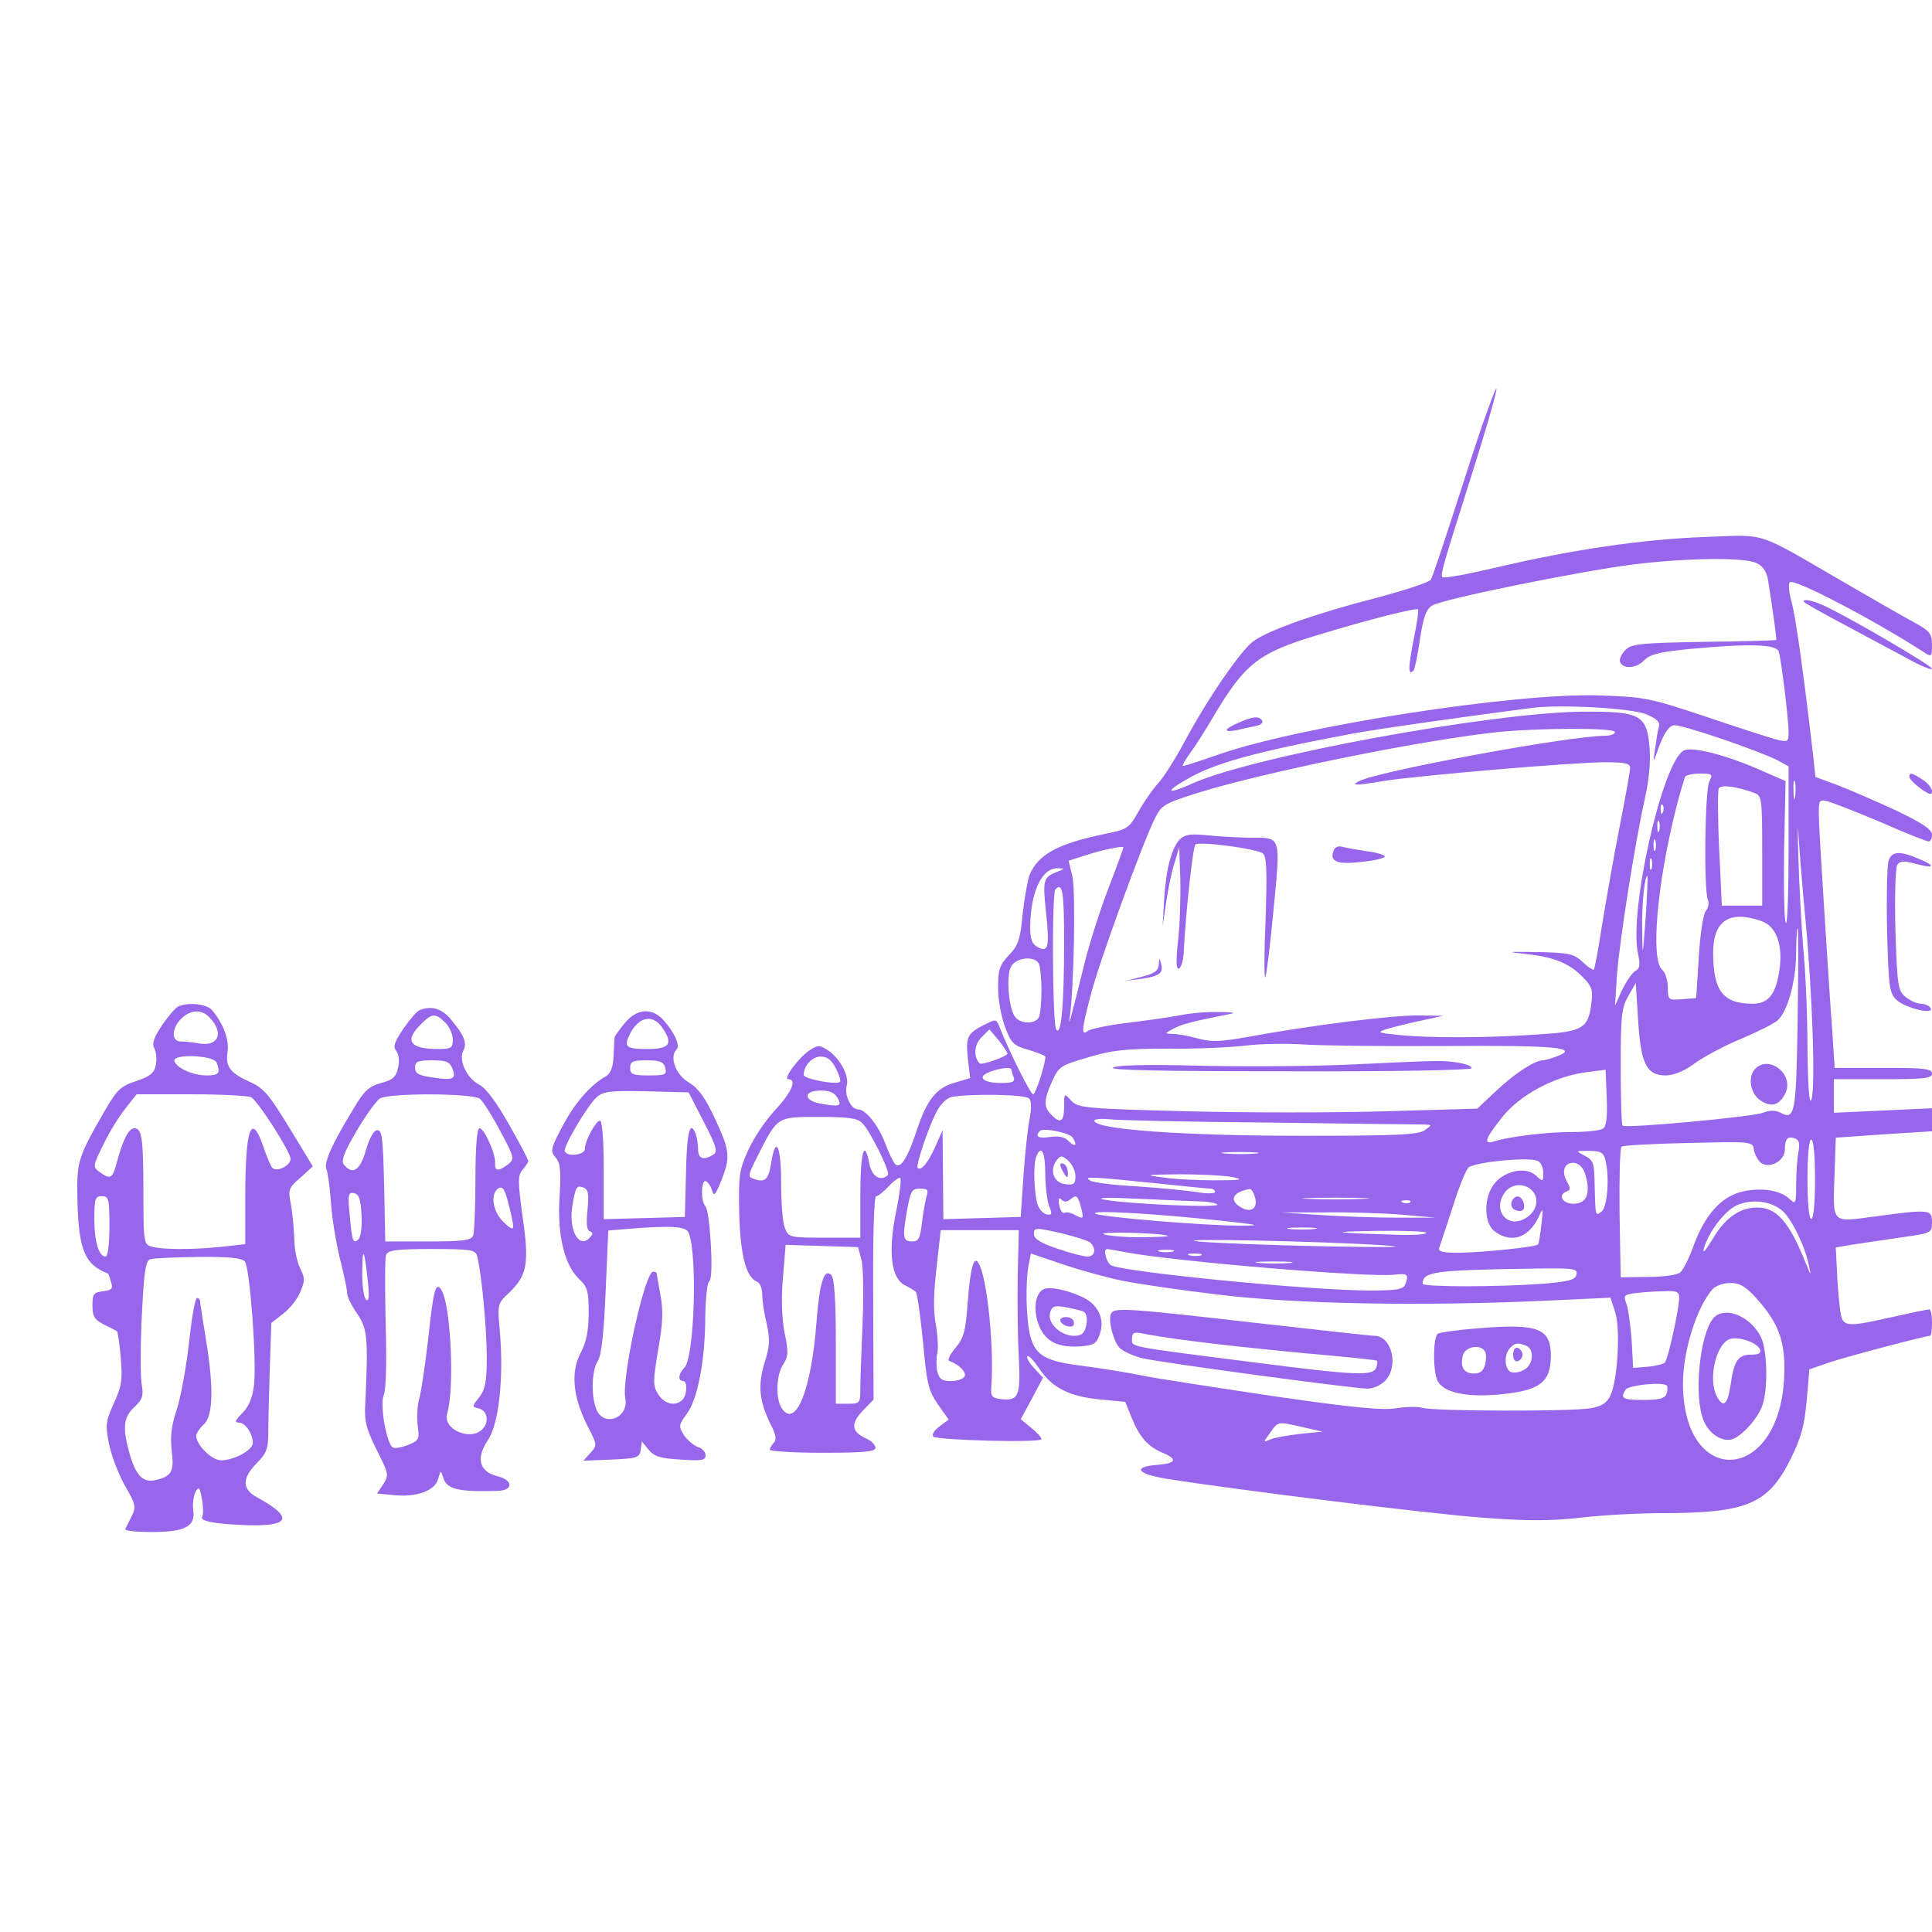 <?xml version="1.0" standalone="no"?>
<!DOCTYPE svg PUBLIC "-//W3C//DTD SVG 20010904//EN"
 "http://www.w3.org/TR/2001/REC-SVG-20010904/DTD/svg10.dtd">
<svg version="1.0" xmlns="http://www.w3.org/2000/svg"
 width="512pt" height="512pt" viewBox="0 0 512 512"
 preserveAspectRatio="xMidYMid meet">
<g transform="translate(0,512) scale(0.1,-0.1)"
fill="#9866EA" stroke="none">
<path d="M3937 4018 c-15 -40 -51 -152 -82 -248 -31 -96 -59 -180 -63 -186 -4
-7 -68 -28 -143 -48 -160 -41 -287 -86 -327 -115 -33 -23 -124 -156 -183 -267
-23 -43 -54 -92 -69 -109 -15 -16 -39 -51 -53 -76 -25 -44 -29 -47 -89 -59
-126 -26 -178 -55 -200 -110 -5 -14 -13 -60 -18 -103 -6 -67 -12 -83 -36 -108
-25 -26 -29 -38 -29 -88 0 -31 9 -78 19 -104 16 -42 22 -48 61 -59 23 -7 44
-15 45 -18 3 -11 -25 -100 -32 -100 -7 0 -62 110 -89 178 -9 22 -9 22 -41 6
-45 -23 -49 -32 -43 -90 l6 -51 -40 -12 c-50 -14 -74 -45 -101 -125 -24 -74
-44 -106 -58 -91 -5 6 -17 30 -26 55 -19 49 -52 90 -72 90 -19 0 -37 38 -30
63 7 26 -18 72 -49 93 -23 15 -27 15 -49 1 -29 -19 -72 -77 -57 -77 24 0 9
-35 -35 -82 -25 -27 -57 -74 -71 -106 -24 -52 -26 -67 -24 -167 3 -111 18
-171 48 -182 7 -3 13 -18 13 -33 0 -16 5 -51 12 -79 9 -42 8 -58 -6 -103 -18
-60 -14 -101 16 -162 14 -27 17 -41 9 -49 -6 -6 -11 -15 -11 -19 0 -4 63 -8
140 -8 110 0 140 3 140 13 0 8 -11 19 -25 25 -39 18 -41 39 -9 73 l29 30 -1
270 c-1 159 2 269 8 269 5 0 20 12 34 27 13 14 27 24 30 21 3 -4 -2 -45 -12
-93 -21 -105 -12 -173 24 -191 12 -6 26 -14 29 -18 4 -4 12 -63 19 -131 10
-111 14 -129 39 -166 l29 -41 -24 -18 c-14 -10 -21 -22 -17 -27 11 -10 287
-17 287 -7 0 5 -12 18 -27 30 l-28 23 30 55 29 55 -24 26 c-13 14 -21 28 -17
31 3 3 17 -12 32 -34 33 -50 81 -74 164 -81 l63 -6 17 -42 c20 -50 43 -77 82
-93 41 -17 36 -28 -13 -32 -68 -5 -56 -24 24 -37 189 -30 699 -93 837 -103
118 -9 178 -9 260 0 59 7 156 12 216 12 224 0 281 24 340 143 29 58 37 90 43
156 l7 82 55 19 c48 16 253 70 265 70 3 0 5 16 5 35 0 19 -3 35 -7 35 -5 0
-48 -9 -97 -20 -130 -29 -134 -28 -140 23 -3 23 -7 69 -8 102 l-3 59 40 7 c22
3 79 12 128 19 86 12 87 12 87 41 0 34 -5 35 -153 15 -116 -15 -110 -22 -105
119 l3 90 128 9 127 8 0 31 0 30 -130 -6 -130 -6 0 45 0 44 130 0 c109 0 130
2 130 15 0 13 -21 15 -129 15 l-129 0 -6 93 c-4 50 -13 193 -21 316 -8 124
-15 242 -15 264 0 37 1 39 25 33 14 -4 78 -29 142 -56 63 -28 119 -50 124 -50
5 0 9 8 9 18 0 14 -26 31 -97 65 -54 25 -124 55 -155 67 l-57 21 -6 57 c-24
208 -46 367 -57 406 -7 25 -9 49 -5 53 11 11 220 -98 355 -185 21 -14 22 -13
22 19 0 30 -6 37 -48 60 -26 14 -108 61 -182 104 -240 139 -204 128 -370 122
-168 -6 -356 -34 -555 -81 -77 -18 -141 -30 -143 -25 -4 10 1 27 82 283 65
207 83 286 33 144z m717 -390 c17 -7 27 -22 31 -42 13 -82 24 -160 22 -162 -1
-1 -87 -4 -192 -5 -168 -3 -191 -5 -208 -22 -10 -10 -16 -24 -14 -30 6 -21 44
-19 64 3 16 16 39 22 119 30 160 15 232 13 238 -7 7 -24 26 -180 26 -214 0
-25 -2 -26 -32 -19 -18 5 -103 32 -188 61 -147 49 -161 52 -280 56 -222 8
-801 -82 -1015 -158 -46 -16 -86 -29 -90 -29 -3 0 5 15 18 33 13 17 41 61 62
97 85 143 120 170 280 218 128 39 258 72 263 67 2 -2 -3 -39 -12 -81 -14 -73
-15 -96 0 -81 3 3 11 40 17 83 9 58 16 79 32 89 25 17 386 90 532 109 136 17
294 20 327 4z m-291 -401 c29 -12 37 -21 33 -34 -3 -10 -7 -36 -10 -58 -6 -40
-6 -40 12 10 13 33 25 51 38 53 19 3 221 -66 275 -93 l29 -16 0 -211 c0 -116
-3 -208 -7 -204 -5 4 -6 91 -5 192 l4 184 -55 24 c-97 44 -193 69 -215 57 -57
-31 -146 -427 -121 -539 6 -29 5 -39 -7 -45 -9 -5 -24 -28 -35 -50 l-19 -42 5
80 c7 92 47 347 74 468 12 56 16 101 12 142 -8 81 -27 90 -176 89 -242 -2
-868 -117 -1032 -189 -68 -31 -80 -26 -21 8 74 44 182 74 438 122 61 12 325
49 480 69 80 10 265 -1 303 -17z m-83 -47 c0 -5 -12 -10 -27 -10 -95 0 -609
-95 -653 -121 -20 -11 -7 -11 65 1 84 14 506 50 588 50 53 0 67 -3 67 -15 0
-8 -13 -81 -29 -162 -16 -82 -36 -197 -46 -258 -9 -60 -19 -112 -21 -114 -2
-3 -16 6 -30 20 -23 21 -35 24 -117 26 -88 1 -89 1 -27 -6 72 -8 113 -26 149
-65 20 -21 23 -32 18 -67 -8 -64 -24 -73 -135 -80 -135 -10 -297 -10 -373 -2
-59 6 -61 7 -34 16 17 5 57 15 90 22 l60 13 -65 1 c-67 1 -285 -26 -448 -56
-77 -14 -101 -15 -138 -5 -24 7 -54 12 -67 12 -22 1 -21 1 3 14 22 12 49 19
155 40 11 2 -5 4 -35 4 -30 1 -77 -3 -105 -9 -27 -5 -90 -14 -140 -20 -49 -6
-96 -16 -102 -21 -18 -14 -17 2 7 93 20 82 139 408 171 471 18 35 25 39 117
68 176 54 571 135 782 159 109 12 320 13 320 1z m250 -131 c-12 -21 -15 -285
-4 -314 4 -8 1 -22 -6 -30 -6 -8 -15 -63 -18 -122 l-7 -108 -37 -3 c-37 -3
-38 -2 -38 31 0 19 -7 40 -15 47 -31 26 -14 226 36 425 11 44 23 83 25 87 3 4
21 8 40 8 32 0 34 -2 24 -21z m227 -41 c-2 -13 -4 -5 -4 17 -1 22 1 32 4 23 2
-10 2 -28 0 -40z m-109 11 c21 -8 22 -12 22 -154 l0 -145 -54 0 -53 0 -7 150
c-4 83 -4 155 -1 161 7 10 47 5 93 -12z m-241 -51 c-3 -8 -6 -5 -6 6 -1 11 2
17 5 13 3 -3 4 -12 1 -19z m377 -278 c19 -199 28 -459 16 -485 -5 -13 -9 35
-10 135 0 85 -5 205 -11 265 -5 61 -11 169 -13 240 -2 72 -2 101 0 65 2 -36
10 -135 18 -220z m-387 228 c-3 -7 -5 -2 -5 12 0 14 2 19 5 13 2 -7 2 -19 0
-25z m-10 -50 c-3 -7 -5 -2 -5 12 0 14 2 19 5 13 2 -7 2 -19 0 -25z m-1448
-98 c-22 -57 -51 -147 -64 -199 -36 -147 -45 -179 -40 -146 11 73 16 333 7
372 l-10 42 47 15 c40 13 91 24 98 21 1 -1 -16 -48 -38 -105z m1438 48 c-3 -7
-5 -2 -5 12 0 14 2 19 5 13 2 -7 2 -19 0 -25z m-1577 -9 c-35 -14 -37 -21 -28
-106 10 -93 6 -108 -22 -93 -15 8 -20 21 -20 53 1 93 31 158 74 156 19 0 19
-1 -4 -10z m1561 -124 c-8 -103 -8 -105 -9 -35 -2 69 7 155 14 148 1 -2 -1
-53 -5 -113z m-1541 -64 c0 -164 -8 -250 -21 -229 -10 15 -12 362 -2 371 19
20 23 -6 23 -142z m1848 58 c39 -13 57 -62 48 -127 -9 -66 -29 -92 -71 -92
-79 0 -105 34 -105 136 0 84 44 113 128 83z m96 -261 c-4 -252 -7 -268 -47
-246 -13 6 -27 6 -45 -1 -29 -11 -364 -42 -372 -34 -3 3 -5 73 -5 156 0 133 2
156 20 187 l20 35 6 -96 c7 -117 22 -149 73 -149 21 0 49 11 77 32 24 17 79
47 123 65 43 18 87 40 97 49 27 24 49 106 49 181 0 35 2 63 4 63 2 0 2 -109 0
-242z m-2010 146 c3 -9 6 -40 6 -69 0 -29 -3 -60 -6 -69 -8 -20 -47 -21 -63
-2 -18 21 -25 109 -12 134 14 26 66 30 75 6z m-84 -236 c0 -7 -69 -32 -74 -26
-17 18 -14 50 5 69 l21 21 24 -28 c13 -16 23 -32 24 -36z m1160 20 c290 2 357
-4 297 -27 -16 -6 -33 -11 -38 -11 -22 0 -75 -35 -123 -80 l-51 -48 -242 -7
c-133 -4 -371 -4 -529 0 -270 7 -287 9 -305 28 -19 21 -19 21 -19 -16 0 -40
-10 -46 -34 -21 -21 20 -20 40 3 90 17 38 23 41 95 62 62 19 101 23 209 23 73
-1 166 3 207 8 41 5 111 6 155 3 44 -3 213 -5 375 -4z m-1615 -59 c9 -17 14
-33 11 -36 -9 -9 -96 8 -96 18 0 25 22 49 45 49 17 0 29 -9 40 -31z m465 -3
c0 -2 3 -11 6 -20 5 -13 -2 -16 -34 -16 -47 0 -64 16 -30 29 24 10 58 14 58 7z
m1568 -157 c-7 -5 -44 -9 -83 -9 -67 0 -165 -12 -206 -25 -29 -9 -23 8 21 63
46 59 136 108 220 120 l55 7 3 -74 c2 -53 -1 -77 -10 -82z m-2028 81 c12 -22
5 -24 -49 -14 -43 9 -41 34 4 34 24 0 37 -6 45 -20z m507 -1 c7 -7 7 -26 1
-57 -5 -26 -12 -94 -16 -152 l-7 -105 -102 -3 -103 -3 -1 118 -1 118 -20 -45
c-19 -42 -37 -64 -46 -55 -6 5 27 103 49 147 11 22 28 38 41 41 48 9 194 7
205 -4z m-442 -65 c22 -23 75 -130 68 -138 -19 -18 -42 -4 -49 29 -13 70 -24
33 -24 -80 l0 -115 -95 0 c-93 0 -96 1 -105 26 -6 14 -10 68 -10 120 0 97 -14
127 -26 54 -7 -46 -16 -54 -44 -45 -19 6 -19 8 6 58 55 109 52 107 164 107 77
0 102 -3 115 -16z m1080 1 c215 -3 399 -5 410 -5 20 -1 20 -1 1 -15 -16 -12
-72 -15 -320 -15 -324 0 -556 17 -556 40 0 4 17 6 38 4 20 -3 213 -7 427 -9z
m-523 -39 c14 -20 8 -28 -9 -11 -11 12 -26 15 -50 12 -30 -5 -42 1 -27 16 9 9
78 -5 86 -17z m1924 -39 c-3 -16 -6 -54 -6 -85 0 -53 -1 -55 -19 -38 -25 23
-79 30 -128 17 -53 -14 -95 -62 -124 -140 -12 -34 -28 -66 -36 -73 -8 -7 -46
-12 -86 -12 l-72 -1 -3 169 c-1 93 1 173 5 177 5 4 85 8 178 10 168 4 170 4
173 -18 2 -12 10 -27 18 -34 22 -18 64 4 64 34 0 29 7 37 27 30 11 -4 13 -14
9 -36z m44 -72 c0 -63 -4 -105 -10 -105 -6 0 -10 42 -10 105 0 63 4 105 10
105 6 0 10 -42 10 -105z m-2040 16 c0 -33 5 -72 10 -86 9 -23 8 -26 -7 -23 -9
2 -20 14 -24 28 -9 32 -11 104 -3 124 13 34 24 14 24 -43z m558 52 c-21 -2
-57 -2 -80 0 -24 2 -7 4 37 4 44 0 63 -2 43 -4z m926 -15 c12 -45 6 -125 -9
-138 -17 -14 -17 -15 -19 70 -1 58 -3 65 -26 77 -25 13 -25 13 11 13 30 0 38
-4 43 -22z m-1404 -45 c0 -21 -4 -24 -27 -21 -31 3 -43 38 -22 64 10 13 14 12
30 -2 11 -10 19 -28 19 -41z m1224 41 c9 -3 16 -18 16 -32 0 -24 -1 -25 -20
-7 -26 24 -82 13 -110 -22 -29 -37 -28 -106 2 -127 46 -33 92 -15 118 44 9 21
10 17 5 -24 -3 -27 -7 -51 -9 -54 -7 -7 -145 -21 -209 -22 -43 0 -57 3 -53 13
2 6 19 56 36 109 17 54 36 101 43 105 23 14 155 27 181 17z m128 -39 c14 -49
2 -75 -32 -75 -30 0 -43 24 -17 33 9 3 9 9 0 25 -17 28 -6 54 20 50 13 -2 24
-14 29 -33z m-937 -4 c33 -7 26 -9 -45 -9 -47 0 -110 3 -140 8 -49 6 -44 7 45
8 55 0 118 -3 140 -7z m-210 -16 c77 -8 146 -15 153 -15 6 0 12 -4 12 -9 0 -4
-22 -5 -49 0 -27 4 -98 11 -158 15 -59 3 -115 10 -123 15 -21 12 -1 11 165 -6z
m1007 -22 c19 -22 9 -57 -22 -73 -46 -25 -84 22 -54 67 17 27 55 30 76 6z
m-1607 -15 c-3 -13 -9 -44 -12 -70 -4 -38 -9 -48 -24 -48 -26 0 -28 8 -16 78
10 56 13 62 35 62 21 0 23 -3 17 -22z m870 1 c10 -29 -7 -44 -34 -30 -35 19
-26 42 21 50 4 0 10 -8 13 -20z m-488 -7 c16 13 19 11 29 -26 6 -26 5 -27 -15
-17 -12 7 -25 10 -30 7 -5 -3 -11 6 -14 20 -3 18 -1 22 6 15 7 -7 15 -7 24 1z
m350 -6 c17 -1 35 -4 39 -8 9 -10 -248 2 -301 13 -24 5 14 6 95 2 74 -3 149
-7 167 -7z m426 7 c-40 -2 -106 -2 -145 0 -40 1 -8 3 72 3 80 0 112 -2 73 -3z
m124 -9 c-3 -3 -12 -4 -19 -1 -8 3 -5 6 6 6 11 1 17 -2 13 -5z m989 -25 c24
-23 59 -95 68 -144 6 -27 5 -26 -8 6 -43 109 -77 149 -129 149 -46 0 -85 -27
-118 -83 -17 -28 -27 -41 -24 -27 12 44 55 101 88 116 41 18 93 11 123 -17z
m-1489 -24 c100 -11 108 -13 53 -13 -91 -1 -378 23 -388 32 -8 10 167 -1 335
-19z m478 16 l90 -8 -100 0 c-55 0 -147 3 -205 7 l-105 7 115 0 c63 1 156 -2
205 -6z m-827 -73 c18 -15 15 -38 -6 -38 -10 0 -46 9 -80 21 -45 15 -62 26
-62 39 0 17 3 17 68 3 37 -9 73 -20 80 -25z m595 35 c-18 -2 -48 -2 -65 0 -18
2 -4 4 32 4 36 0 50 -2 33 -4z m-786 -125 c-1 -68 0 -165 3 -215 5 -103 -1
-116 -46 -111 -25 3 -29 7 -27 33 8 103 -11 292 -34 328 -12 20 -21 -11 -28
-98 -6 -83 -10 -100 -33 -127 -15 -18 -22 -33 -16 -35 25 -8 47 -31 40 -41 -4
-7 -20 -12 -36 -12 -23 0 -31 5 -36 25 -3 14 -3 36 0 49 3 13 1 47 -4 76 -7
35 -6 83 2 151 l11 99 103 0 104 0 -3 -122z m398 107 c6 -2 -26 -3 -70 -4 -44
0 -89 4 -100 8 -19 8 148 4 170 -4z m685 8 c0 -5 -39 -7 -87 -5 -163 5 -179 8
-45 10 72 1 132 -1 132 -5z m-115 -33 c76 -5 21 -6 -150 -3 -148 3 -301 9
-340 13 -85 9 322 1 490 -10z m-1382 -39 c5 -19 6 -93 3 -165 -3 -72 -6 -150
-6 -173 0 -42 -1 -43 -32 -43 l-33 0 0 164 c0 112 -4 169 -12 177 -19 19 -31
-20 -39 -122 -13 -178 -54 -284 -91 -233 -18 24 -17 89 3 119 13 20 14 32 3
84 -7 38 -9 91 -4 146 l7 86 96 -3 96 -3 9 -34z m703 20 c128 -24 641 -67 709
-59 36 4 39 1 29 -26 -5 -13 -23 -16 -95 -16 -151 0 -633 47 -683 66 -13 5
-24 44 -12 44 2 0 25 -4 52 -9z m122 2 c-10 -2 -26 -2 -35 0 -10 3 -2 5 17 5
19 0 27 -2 18 -5z m-134 -77 c39 -8 154 -25 256 -37 203 -25 538 -31 867 -16
l171 8 12 -37 c15 -44 7 -181 -12 -222 -10 -20 -23 -29 -53 -34 -52 -9 -412
-8 -445 1 -14 4 -45 3 -70 -1 -34 -6 -112 1 -325 32 -154 23 -311 47 -350 55
-38 8 -108 19 -154 25 -99 12 -126 27 -140 77 -12 42 -14 144 -5 191 l6 30 86
-29 c47 -16 117 -35 156 -43z m209 67 c-7 -2 -21 -2 -30 0 -10 3 -4 5 12 5 17
0 24 -2 18 -5z m235 -20 c-21 -2 -57 -2 -80 0 -24 2 -7 4 37 4 44 0 63 -2 43
-4z m760 -30 c-3 -15 -18 -19 -88 -25 -121 -9 -320 -9 -320 0 1 32 29 36 288
40 113 2 123 0 120 -15z m477 -64 c61 -68 78 -118 73 -213 -15 -278 -268 -290
-268 -12 0 85 36 201 78 249 8 9 29 17 47 17 26 0 41 -9 70 -41z m-205 2 c0
-30 -30 -165 -38 -172 -4 -4 -24 -9 -45 -11 l-39 -3 -4 73 c-3 41 -9 84 -14
97 -8 22 -6 24 23 28 18 2 51 5 75 5 35 2 42 -1 42 -17z m-34 -256 c-4 -11
-21 -15 -61 -15 -55 0 -62 4 -47 27 8 13 105 22 110 10 2 -4 1 -14 -2 -22z
m-964 -87 l53 -12 -60 -6 c-33 -4 -69 -10 -79 -15 -19 -8 -19 -8 0 18 22 31
19 30 86 15z"/>
<path d="M3283 3205 c-40 -17 -43 -27 -5 -20 15 4 37 8 50 11 13 2 20 9 17 14
-8 13 -24 12 -62 -5z"/>
<path d="M3127 2896 c-22 -23 -37 -78 -42 -161 l-4 -70 9 61 c5 34 14 81 22
105 l13 44 3 -85 c1 -47 -1 -120 -6 -163 -6 -54 -5 -76 2 -74 6 2 12 21 13 43
5 103 24 279 31 286 9 9 164 -11 179 -24 10 -8 11 -49 7 -172 -4 -88 -4 -159
-1 -156 3 3 13 84 22 179 19 198 21 191 -61 191 -28 0 -78 3 -111 6 -47 5 -62
3 -76 -10z"/>
<path d="M3534 2865 c-11 -28 10 -37 75 -29 33 3 61 10 61 14 0 4 -21 11 -47
14 -27 4 -56 9 -66 12 -10 3 -20 -1 -23 -11z"/>
<path d="M3071 2564 c-1 -16 -11 -24 -43 -32 l-43 -11 40 5 c47 7 59 15 52 40
-4 17 -5 16 -6 -2z"/>
<path d="M4652 2288 c-21 -21 -14 -66 13 -84 30 -20 51 -13 67 20 22 49 -43
101 -80 64z"/>
<path d="M3560 2298 c-107 -4 -283 -5 -390 -2 -123 3 -204 2 -220 -5 -17 -7
122 -10 463 -10 272 -1 487 3 487 8 0 11 -53 21 -104 19 -22 0 -129 -5 -236
-10z"/>
<path d="M2810 2033 c0 -4 5 -15 10 -23 8 -13 10 -13 10 2 0 9 -4 20 -10 23
-5 3 -10 3 -10 -2z"/>
<path d="M4006 1935 c-3 -9 1 -18 10 -22 19 -7 28 2 21 22 -8 19 -23 19 -31 0z"/>
<path d="M2763 1702 c-21 -13 -25 -58 -9 -96 17 -42 51 -58 110 -54 34 3 42 7
50 31 15 40 -3 79 -44 99 -45 21 -92 30 -107 20z m109 -58 c15 -9 8 -55 -8
-61 -39 -15 -94 27 -80 62 5 14 13 16 44 10 20 -4 40 -9 44 -11z"/>
<path d="M2810 1621 c0 -11 26 -22 34 -14 3 3 3 10 0 14 -7 12 -34 11 -34 0z"/>
<path d="M2945 1640 c-10 -16 6 -77 23 -93 10 -9 35 -20 57 -26 44 -11 560
-81 600 -81 14 0 34 9 45 20 38 38 19 120 -28 120 -9 0 -154 16 -322 35 -330
38 -366 40 -375 25z m215 -74 c58 -8 191 -22 295 -32 105 -9 192 -18 194 -20
2 -2 1 -10 -2 -19 -9 -22 -56 -20 -327 15 -339 43 -320 40 -320 62 0 16 5 19
28 14 15 -3 74 -13 132 -20z"/>
<path d="M3918 1600 c-53 -4 -101 -11 -107 -14 -14 -9 -14 -101 -1 -126 16
-30 74 -43 158 -36 112 10 141 31 142 102 0 74 -33 87 -192 74z m126 -46 c23
-9 20 -51 -5 -64 -11 -7 -27 -9 -35 -6 -17 7 -19 47 -2 64 14 14 20 14 42 6z
m-109 -15 c4 -5 4 -21 1 -35 -5 -17 -13 -24 -30 -24 -27 0 -37 18 -29 49 6 22
46 30 58 10z"/>
<path d="M4010 1530 c0 -13 5 -20 13 -17 6 2 12 10 12 17 0 7 -6 15 -12 18 -8
2 -13 -5 -13 -18z"/>
<path d="M4540 1626 c-36 -44 -52 -209 -25 -271 16 -39 56 -61 83 -46 27 15
60 53 72 85 16 44 14 149 -4 184 -29 56 -97 82 -126 48z m124 -82 c4 -10 -3
-14 -24 -14 -34 0 -45 -16 -54 -82 -8 -51 -19 -60 -36 -29 -25 47 -1 145 37
153 25 6 70 -11 77 -28z"/>
<path d="M4780 3526 c0 -3 46 -29 103 -59 56 -30 132 -71 170 -91 37 -21 67
-33 67 -28 0 8 -236 146 -293 170 -29 12 -47 15 -47 8z"/>
<path d="M5060 3061 c0 -5 14 -19 30 -31 23 -16 30 -18 30 -7 0 8 -11 22 -25
31 -28 18 -35 20 -35 7z"/>
<path d="M5004 2835 c-3 -14 -5 -97 -3 -185 4 -144 6 -161 24 -179 22 -22 103
-42 91 -22 -4 6 -15 11 -25 11 -11 0 -29 8 -41 18 -20 16 -22 28 -27 177 -2
91 0 166 5 173 7 11 18 11 48 3 50 -14 56 -6 9 13 -53 23 -74 20 -81 -9z"/>
<path d="M473 2453 c-7 -2 -26 -25 -43 -49 -22 -33 -28 -50 -21 -62 5 -10 7
-29 4 -44 -4 -22 -15 -30 -52 -43 -41 -13 -51 -23 -83 -78 -71 -123 -75 -135
-73 -232 3 -137 19 -176 81 -200 1 0 5 -10 8 -22 6 -18 3 -22 -21 -25 -25 -3
-28 -7 -28 -38 0 -28 5 -37 30 -50 17 -8 32 -16 35 -18 2 -2 7 -33 10 -70 5
-57 3 -75 -18 -120 -22 -49 -23 -59 -13 -109 6 -30 25 -80 42 -110 29 -50 30
-57 18 -81 -7 -15 -15 -30 -17 -34 -2 -5 29 -8 70 -8 89 0 117 15 110 59 -2
16 1 37 6 47 9 16 11 13 17 -18 4 -20 4 -41 1 -47 -8 -12 32 -20 121 -23 113
-3 121 21 24 74 -40 22 -40 50 -1 90 26 26 31 38 31 82 0 28 2 105 4 170 l4
120 32 25 c17 13 38 39 45 58 13 29 12 37 -1 63 -8 16 -15 51 -15 77 -1 26 -5
67 -9 91 -8 40 -6 44 25 71 l33 30 -62 102 c-53 87 -68 105 -103 121 -54 24
-67 41 -61 80 5 33 -12 77 -41 111 -14 16 -61 22 -89 10z m81 -28 c41 -41 26
-80 -28 -70 -16 3 -37 5 -47 5 -25 0 -25 34 1 60 24 24 53 26 74 5z m20 -121
c11 -28 6 -34 -26 -34 -37 0 -79 19 -86 38 -6 20 104 16 112 -4z m92 -92 c20
-13 104 -145 104 -163 0 -18 -36 -36 -48 -24 -4 3 -14 27 -23 53 -33 98 -49
54 -49 -133 l0 -122 -61 -7 c-77 -8 -157 -8 -186 0 -22 6 -23 10 -23 144 0
144 -4 170 -24 170 -15 0 -30 -30 -46 -89 -12 -45 -17 -48 -46 -27 -19 14 -18
16 10 73 15 32 42 75 58 95 l30 38 146 0 c81 0 152 -4 158 -8z m-376 -342 c0
-45 -4 -80 -10 -80 -18 0 -30 39 -30 99 0 54 2 61 20 61 18 0 20 -7 20 -80z
m359 -93 c13 -17 32 -264 24 -329 -4 -33 -14 -56 -31 -73 -19 -19 -21 -25 -9
-25 17 0 37 -29 37 -54 0 -19 -50 -46 -84 -46 -25 0 -66 41 -66 65 0 6 9 20
20 30 25 23 27 98 5 230 -8 50 -15 93 -15 98 0 4 -4 7 -8 7 -5 0 -14 -53 -21
-117 -7 -65 -22 -144 -32 -177 -15 -44 -18 -72 -14 -110 7 -55 0 -68 -41 -78
-34 -8 -52 9 -69 64 -21 73 -19 101 11 129 22 21 25 29 19 64 -3 22 -3 104 1
182 6 118 10 143 23 146 9 3 66 5 127 6 82 1 114 -3 123 -12z"/>
<path d="M1112 2443 c-7 -2 -26 -25 -43 -49 -24 -36 -28 -48 -19 -59 7 -9 9
-26 5 -44 -5 -25 -14 -33 -45 -41 -32 -9 -45 -20 -73 -68 -58 -95 -79 -143
-72 -160 4 -10 9 -48 12 -87 2 -38 13 -105 23 -147 11 -43 20 -85 20 -95 0 -9
12 -34 27 -55 27 -41 29 -62 21 -239 -3 -46 3 -66 30 -121 32 -63 33 -67 18
-91 l-17 -25 43 -4 c61 -7 110 11 119 42 7 25 7 25 14 3 9 -30 41 -37 143 -34
43 1 43 28 0 39 -48 12 -57 47 -26 94 30 43 43 163 33 286 -7 76 -7 77 24 106
48 46 54 77 36 201 -13 96 -13 110 0 125 8 9 15 20 15 23 0 4 -23 48 -51 97
-33 58 -60 95 -78 105 -34 17 -57 66 -43 91 11 20 1 43 -37 87 -23 25 -49 32
-79 20z m68 -33 c11 -11 20 -31 20 -45 0 -22 -4 -25 -39 -25 -75 0 -90 22 -46
65 29 30 39 31 65 5z m19 -122 c11 -28 2 -32 -55 -23 -35 5 -44 10 -44 26 0
16 7 19 45 19 38 0 47 -4 54 -22z m73 -80 c8 -7 33 -46 54 -86 38 -71 38 -73
20 -88 -26 -19 -35 -18 -34 4 2 24 -29 92 -41 92 -7 0 -11 -47 -11 -134 0 -74
-3 -141 -6 -150 -5 -13 -25 -16 -120 -16 l-113 0 -3 148 c-3 122 -5 147 -18
147 -9 0 -20 -19 -30 -52 -15 -54 -35 -68 -58 -40 -9 10 -1 32 33 90 25 42 53
81 62 86 26 15 246 14 265 -1z m88 -338 c0 -10 -8 -6 -26 12 -29 28 -35 75
-13 89 11 6 17 -3 26 -39 7 -26 13 -54 13 -62z m-402 31 c2 -30 -2 -59 -7 -64
-15 -15 -18 -9 -24 61 -6 56 -4 63 11 60 13 -2 18 -16 20 -57z m306 -108 c11
-37 26 -191 26 -269 0 -66 -4 -86 -20 -107 -20 -25 -20 -25 0 -30 22 -6 27
-36 8 -55 -32 -32 -106 1 -93 42 20 65 10 286 -15 327 -15 24 -21 4 -35 -127
-8 -71 -19 -143 -24 -161 -5 -17 -7 -49 -4 -71 5 -36 3 -40 -25 -51 -17 -7
-35 -10 -41 -7 -17 11 -35 114 -24 139 6 13 8 88 5 189 -2 92 -2 174 1 182 5
13 27 16 121 16 101 0 115 -2 120 -17z m-290 -61 c5 -44 4 -62 -3 -57 -6 3
-11 34 -11 67 0 76 5 72 14 -10z"/>
<path d="M1656 2409 c-14 -17 -26 -34 -27 -37 -1 -4 -2 -27 -3 -51 -1 -29 -8
-46 -20 -53 -41 -23 -83 -71 -115 -132 -32 -60 -33 -67 -19 -83 13 -15 15 -34
11 -104 -7 -101 13 -182 52 -219 22 -20 25 -32 25 -89 0 -48 -6 -77 -21 -106
-27 -50 -21 -116 17 -192 27 -52 27 -53 9 -73 l-19 -21 75 3 c68 3 74 5 77 26
l3 22 18 -22 c15 -18 31 -23 85 -26 55 -4 66 -2 66 11 0 9 -9 19 -20 22 -11 4
-28 18 -37 31 -15 24 -15 27 7 57 29 39 49 142 49 259 1 48 5 90 11 93 12 7 2
185 -11 199 -12 13 -11 66 0 66 5 0 13 -10 17 -22 6 -20 9 -17 25 22 25 63 24
79 -16 165 -26 56 -44 81 -69 96 -35 20 -53 68 -33 88 10 10 -5 45 -36 79 -30
32 -70 29 -101 -9z m98 -11 c31 -44 22 -58 -39 -58 -58 0 -63 6 -44 43 23 43
59 49 83 15z m9 -108 c5 -18 0 -20 -44 -20 -42 0 -49 3 -49 20 0 17 7 20 44
20 35 0 45 -4 49 -20z m102 -143 c34 -66 38 -79 25 -87 -25 -16 -40 -11 -40
14 0 13 -3 31 -6 40 -15 40 -24 7 -26 -101 l-3 -118 -107 -3 -108 -3 0 131 c0
78 -4 130 -10 130 -11 0 -40 -53 -40 -75 0 -15 -44 -22 -53 -7 -7 10 60 123
85 145 18 15 37 17 132 15 l111 -3 40 -78z m-308 -233 c-4 -36 -2 -54 6 -57 9
-3 9 -7 0 -17 -29 -31 -57 21 -46 85 8 49 11 55 29 48 13 -5 15 -16 11 -59z
m268 -61 c24 -59 15 -331 -11 -357 -17 -17 -18 -36 -3 -36 6 0 9 -12 7 -27 -4
-39 -50 -45 -73 -9 -15 23 -15 32 -1 118 13 72 14 106 6 147 -5 30 -10 55 -10
57 0 2 -4 4 -9 4 -22 0 -84 -281 -74 -335 11 -53 -58 -79 -77 -29 -14 37 -12
101 4 127 10 15 16 72 21 184 l7 162 47 4 c124 10 159 7 166 -10z"/>
</g>
</svg>